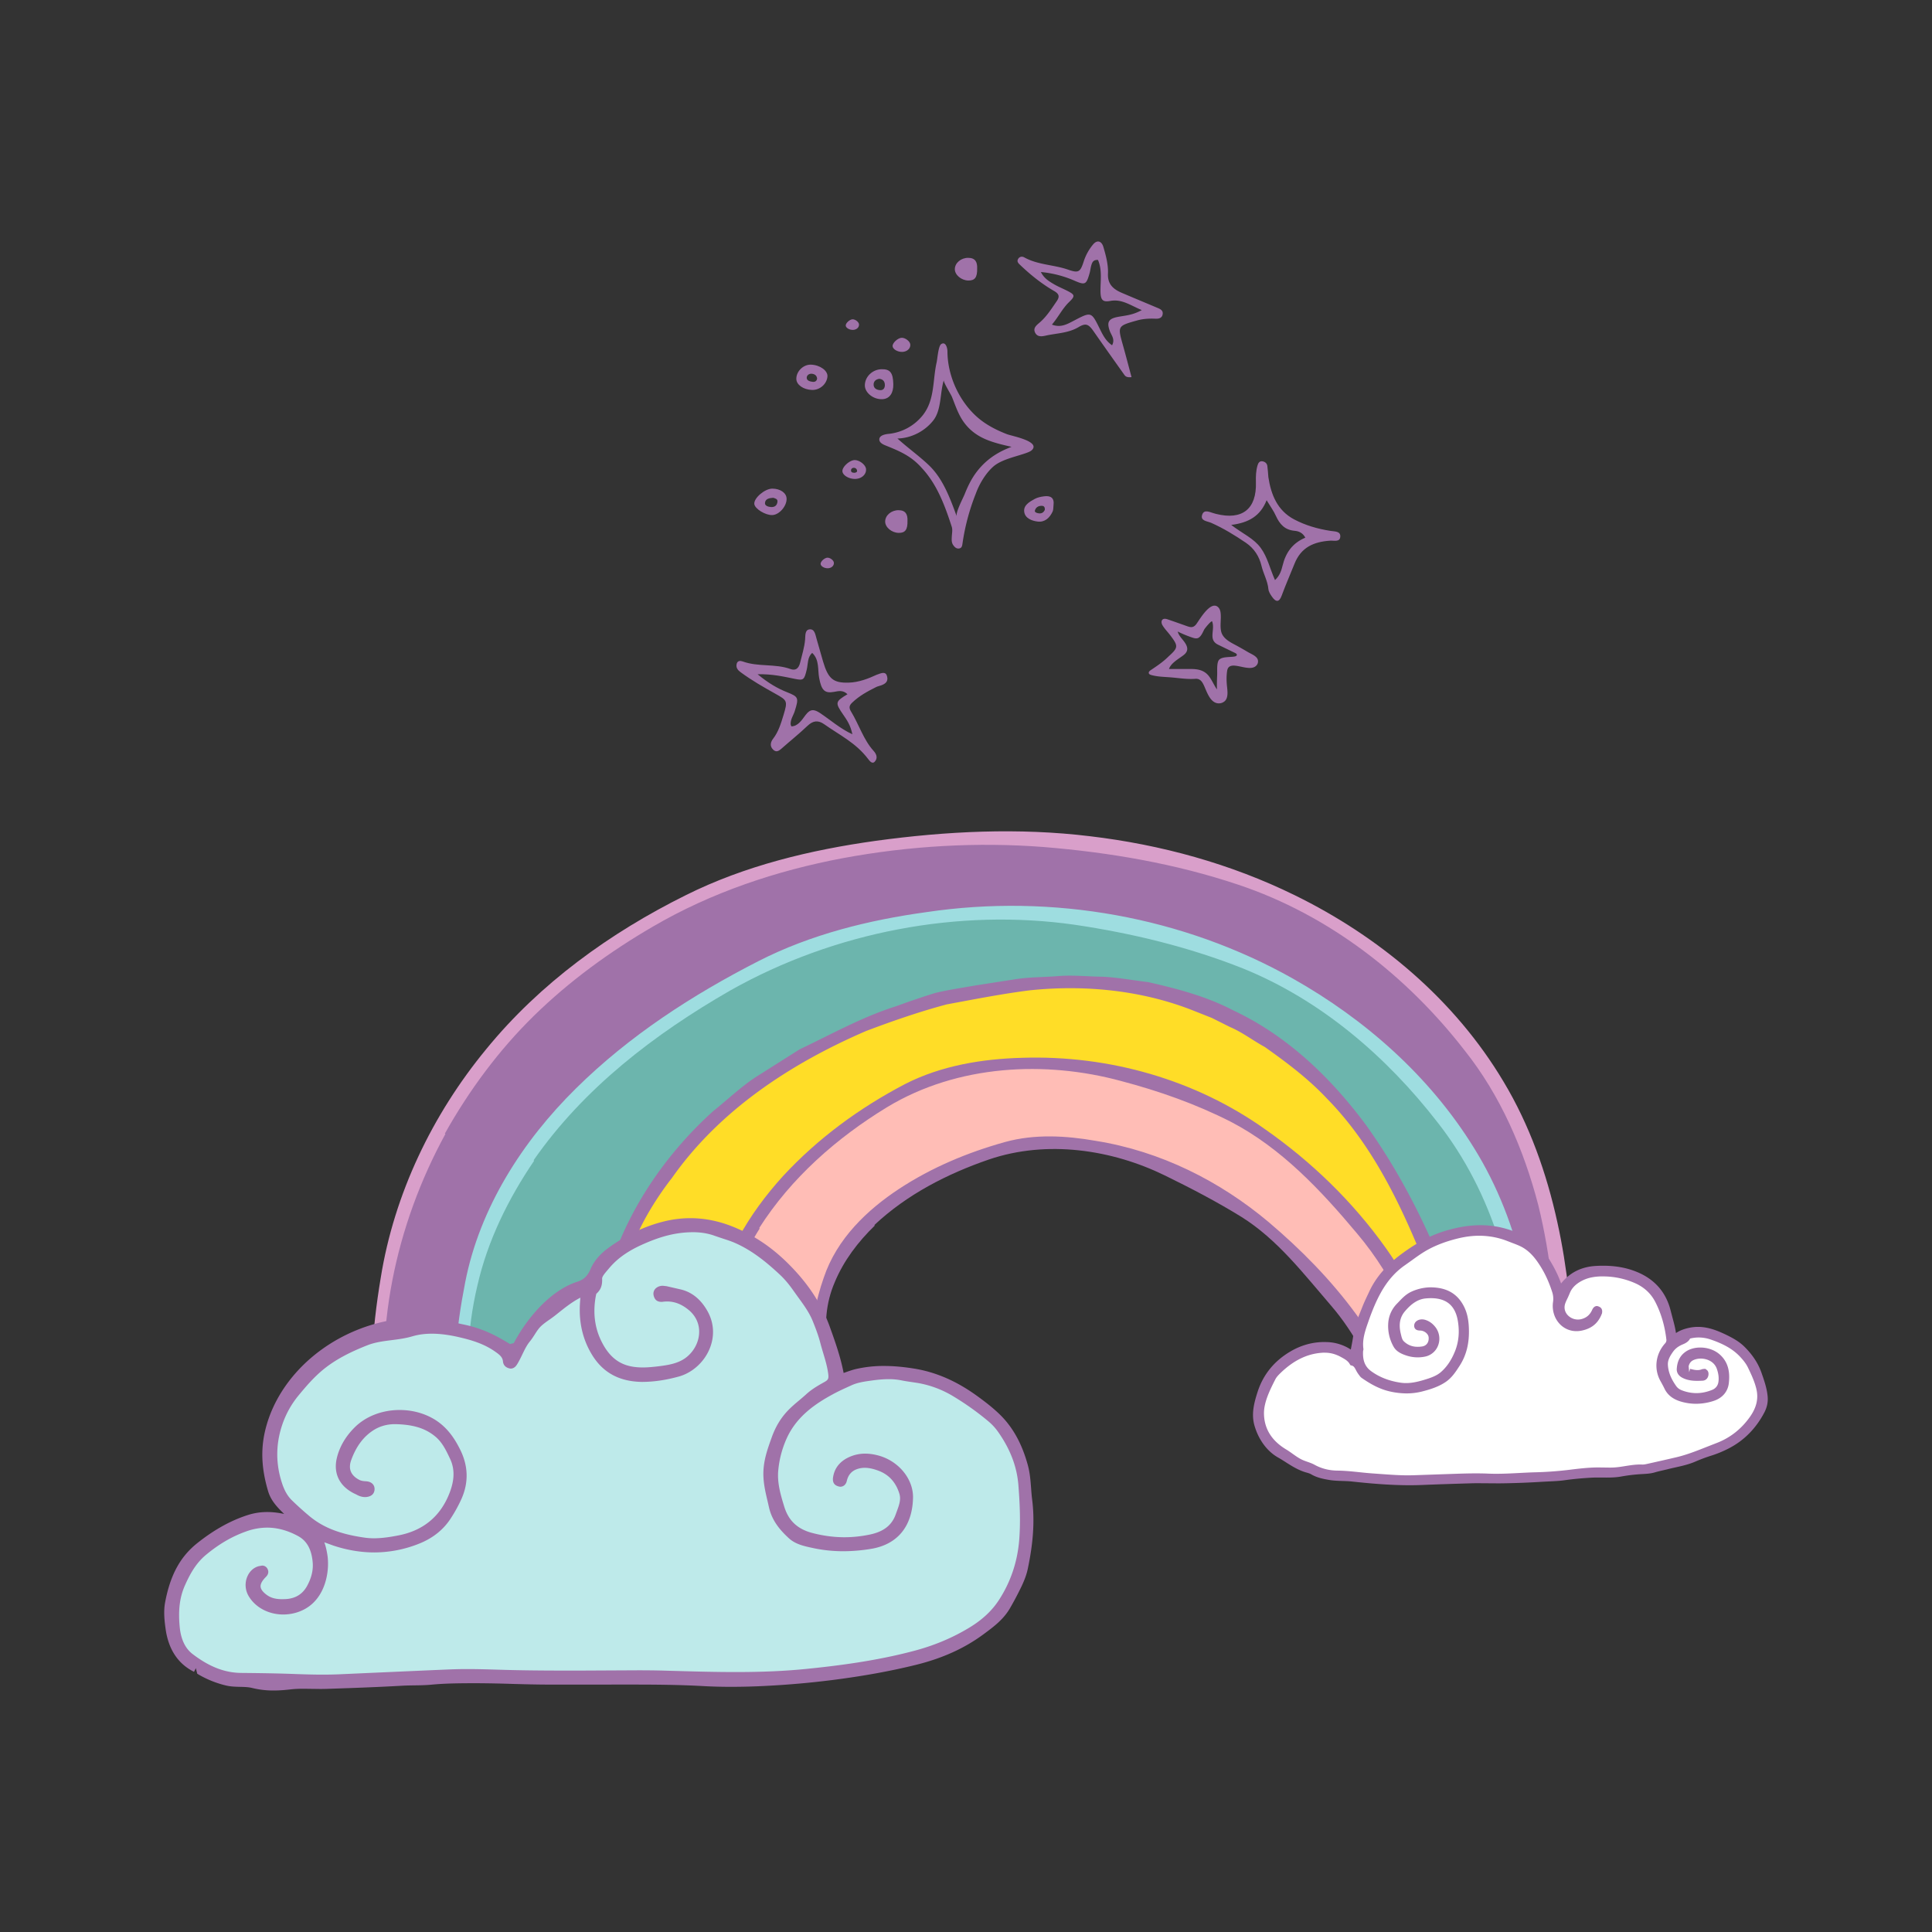 <svg data-bbox="17 25.001 165.998 150" viewBox="0 0 200 200" height="200" width="200" xmlns="http://www.w3.org/2000/svg" data-type="color">
    <rect x="0" y="0" width="200" height="200" fill="#333333" stroke="none"/>
    <g>
        <path d="M149.469 115.64c-2.762-3.559-6.187-6.82-9.434-9.446-3.536-2.86-7.48-5.309-11.389-6.893-5.299-2.102-10.847-3.552-17.339-4.51-6.009-.855-12.217-.111-18.39 1.063-6.208 1.18-12.098 3.325-17.507 6.377-9.162 5.264-15.856 11.046-20.465 17.678l-.203.292.064.045c-2.849 4.253-4.779 8.548-5.736 12.768-1.127 4.75-1.273 9.709-.421 14.344.036.191.096.393.158.606l.128.438 11.965-2.798.011-.271c.173-4.303 1.113-8.458 1.914-11.603 1.557-6.753 5.55-13.302 11.242-18.442.505-.402 1.002-.825 1.484-1.235.89-.756 1.81-1.538 2.779-2.191l4.622-2.925c.816-.387 1.639-.795 2.435-1.19l.014-.007c2.4-1.19 4.881-2.42 7.461-3.231l.013-.005c1.262-.466 2.108-.663 3.557-1.118 1.071-.253 2.653-.691 3.727-.871l-.157.361c.297-.05.899-.12 1.19-.17l4.094-1.003c.877-.127 1.218.023 2.11-.018.514-.024 1.263.041 1.785 0 .977-.083 2.252-.216 3.23-.17.552.026 1.053.082 1.615.085 1.031.059 2.043.282 3.06.426.492.07.943.194 1.445.255 3.378.764 6.024 1.465 8.584 2.808l.402-.17c4.993 2.338 9.129 6.492 13.197 12 4.277 6 8.16 12.978 10.922 21.688a67.25 67.25 0 0 1 1.208 4.522l.079.337 4.659-.964.002-.288c.059-9.888-2.569-19.518-8.115-26.574z" fill="#6CB5AD" data-color="1"/>
        <path d="M77.779 127.205l.962-1.204c3.31-5.192 7.758-8.914 12.983-12.097 7.315-4.419 16.891-4.713 24.703-2.588 3.936 1.038 7.74 2.436 11.36 4.273 5.233 2.724 11.522 8.353 14.485 13.059 3.271 5.195 4.601 9.471 6.318 15.348l-3.608.747c-1.325-3.032-2.902-5.422-4.874-8.09-2.622-3.576-6.108-7.112-9.436-9.93-5.04-4.23-10.967-6.868-17.731-7.944-3.05-.535-5.724-.786-8.775.06-3.872 1.077-7.586 2.736-10.939 4.935-3.312 2.177-5.918 4.622-7.273 8.666-.814 2.329-2.063 4.767-1.576 7.306l-9.695 2.267c-.174-1.98-.09-3.983.304-5.931.631-3.172 1.074-6.145 2.792-8.877z" fill="#FFBDB6" data-color="2"/>
        <path d="M159.75 124.587v-.001l-.001-.003c-1.671-6.397-4.26-11.83-7.696-16.15-3.095-3.996-6.636-7.495-10.527-10.397-4.12-3.074-8.549-5.414-13.166-6.956-6.029-2.023-12.662-3.309-20.278-3.93a78.51 78.51 0 0 0-5.993-.229c-4.938 0-9.954.466-14.908 1.384-7.467 1.402-14.162 3.816-19.901 7.176-4.725 2.752-8.883 5.87-12.36 9.268-3.554 3.479-6.696 7.631-9.337 12.34l-.087.156-.175.312.068.038c-5.286 9.893-7.279 20.955-5.613 31.188l.001.005.001.005c.041.216.103.446.169.69.055.203.112.412.154.608l.038.177.076.354.352-.082 7.394-1.729.325-.076-.055-.329-.028-.165a17.225 17.225 0 0 1-.059-.387 11.403 11.403 0 0 0-.074-.468c-.948-5.254-.173-10.525.608-14.531 1.722-8.839 7.104-15.645 11.315-19.798 4.921-4.866 11.066-9.151 18.785-13.1 4.768-2.433 10.389-4.07 17.186-5.004h.004c2.9-.432 5.862-.652 8.802-.652 10.169 0 20.13 2.581 28.805 7.465 7.88 4.448 14.298 10.447 18.559 17.349 2.304 3.694 4.011 7.939 5.074 12.617.73 3.069 1.167 6.378 1.336 10.119l.009.208.019.417.408-.084 2.356-.488.282-.058.002-.288.001-.144c.037-5.974-.592-11.635-1.871-16.827z" fill="#A072A9" data-color="3"/>
        <path d="M151.789 143.33c-.726-3.081-1.534-5.799-2.472-8.309-1.575-4.112-2.54-8.072-4.361-11.644-2.1-4.119-4.53-7.639-7.125-10.281-1.828-1.948-3.604-3.227-6.161-5.036l-.545-.378c-.465-.252-.394-.307-.838-.588-.715-.451-1.592-1.091-2.389-1.427l-1.97-.713-2.054-1.175c-5.066-2.002-11.147-2.474-17.184-1.846-2.43.304-4.24.562-6.622 1.007h-.545c-.431.08-.991.256-1.425.336l-.88.294c-2.502.668-4.427 1.263-7.628 2.476-9.005 3.879-15.634 8.416-20.033 14.688l-.335.671-.419.713c-2.324 3.243-3.598 6.806-4.885 10.74a43.152 43.152 0 0 0-2.106 12.119l-.007.231 11.668-2.728.146-.034-.009-.149c-.11-1.85.015-3.898.393-6.445.36-2.521 1.842-4.866 3.182-7.355 1.183-2.197 2.256-4.214 4.149-6.295 3.454-3.729 7.593-6.839 12.489-9.4 3.302-1.685 7.275-2.476 12.07-2.602 9.069-.292 17.473 2.002 24.56 7.05 4.923 3.446 9.243 7.578 12.573 12.254 3.117 4.35 5.253 9.096 7.03 14.214l.051.147 1.721-.356-.039-.179z" fill="#FFDD27" data-color="4"/>
        <path d="M148.793 116.158c-5.257-6.773-12.032-12.627-20.126-15.907-5.598-2.22-11.481-3.646-17.442-4.525-11.958-1.702-24.808.702-35.638 6.813-7.801 4.482-15.161 10.106-20.35 17.572l.06.042c-2.674 3.932-4.824 8.283-5.881 12.941-1.1 4.635-1.28 9.5-.418 14.195.039.206.113.444.184.688l-1.505.352c-.051-.302-.086-.604-.132-.845-.884-4.901-.328-9.925.609-14.73 1.511-7.755 5.97-14.658 11.464-20.076 5.529-5.467 12.062-9.689 18.917-13.195 5.397-2.755 11.4-4.239 17.354-5.058 13.093-1.953 26.616.497 37.946 6.876 7.483 4.224 14.156 10.091 18.751 17.532 2.437 3.908 4.118 8.278 5.141 12.778.795 3.345 1.193 6.76 1.35 10.215l-1.846.382c.053-9.289-2.67-18.711-8.438-26.05z" fill="#9EDDE0" data-color="5"/>
        <path d="M81.071 121.732c3.614-3.902 7.905-7.044 12.635-9.518 3.745-1.911 8.002-2.603 12.109-2.711 9.038-.29 17.973 2.287 25.161 7.407 4.776 3.343 9.051 7.467 12.48 12.282 3.13 4.369 5.009 9.392 6.771 14.466l-1.637.339c-1.717-5.877-4.135-11.616-8.103-16.299-3.746-4.477-7.844-8.851-13.077-11.575-3.619-1.837-7.413-3.177-11.349-4.215-7.812-2.125-16.902-1.72-24.217 2.699-5.225 3.182-9.943 7.33-13.253 12.522l.056.036c-1.719 2.732-3.028 5.745-3.661 8.918-.394 1.948-.477 3.951-.304 5.931l-1.249.292c-.129-2.176.081-4.365.395-6.481.77-5.396 3.698-10.197 7.243-14.093z" fill="#A072A9" data-color="3"/>
        <path d="M85.273 132.268c1.354-4.044 4.507-7.032 7.819-9.21 3.353-2.199 7.077-3.76 10.949-4.837 3.052-.846 6.31-.661 9.36-.126 6.764 1.076 12.88 4.177 17.92 8.407 3.329 2.819 6.431 5.955 9.053 9.532 1.972 2.668 3.285 5.677 4.609 8.709l-1.594.33c-1.406-3.565-3.095-7.015-5.604-9.923-2.847-3.301-5.549-6.849-9.284-9.184-2.572-1.587-5.228-2.969-7.937-4.293-5.421-2.649-12.141-3.702-18.191-1.643-4.329 1.489-8.494 3.627-11.86 6.787l.048.05c-1.735 1.679-3.23 3.644-4.156 5.884-.9 2.091-1.121 4.445-.672 6.677l-1.355.317c-.488-2.537.081-5.148.895-7.477z" fill="#A072A9" data-color="3"/>
        <path d="M159.233 124.716c-1.499-5.741-3.914-11.321-7.599-15.953-5.968-7.708-14.02-14.029-23.442-17.176-6.491-2.179-13.309-3.346-20.152-3.904-6.862-.528-13.895-.125-20.761 1.148-6.862 1.288-13.638 3.545-19.73 7.112-4.424 2.577-8.591 5.607-12.256 9.188-3.661 3.584-6.738 7.751-9.244 12.22l.06.034c-5.174 9.461-7.551 20.598-5.807 31.308.071.375.226.845.32 1.286l-1.434.335c-.123-.488-.183-1.049-.259-1.459-.854-5.528-.422-11.144.482-16.563 1.391-8.689 5.339-16.905 10.913-23.673 5.576-6.835 12.845-12.065 20.655-15.943 6.146-3.071 12.931-4.69 19.645-5.629 7.373-1.011 14.852-1.377 22.215-.48 7.347.871 14.563 2.853 21.181 6.101 8.742 4.28 16.56 10.796 21.631 19.314 2.687 4.473 4.456 9.467 5.568 14.558 1.053 4.756 1.504 9.606 1.74 14.483l-1.872.387c.035-5.631-.514-11.251-1.854-16.694z" fill="#D99FCA" data-color="6"/>
        <path d="M65.409 129.209c1.249-3.668 4.138-7.249 4.138-7.249 4.937-7.038 12.34-11.883 20.126-15.237 2.733-1.035 5.516-1.996 8.332-2.748 2.875-.531 5.741-1.099 8.62-1.459 5.775-.601 11.661.026 16.882 2.09l1.944.77 1.867.936c1.283.54 2.394 1.409 3.611 2.07 2.265 1.603 4.506 3.283 6.431 5.335 5.742 5.847 8.859 13.718 11.79 21.368 1.011 2.707 1.804 5.479 2.465 8.286l1.575-.326a68.625 68.625 0 0 0-1.214-4.546c-2.47-7.79-5.792-15.343-10.513-21.964-3.624-4.906-8.169-9.305-13.795-11.94-2.751-1.443-5.775-2.24-8.815-2.927-1.54-.187-3.089-.469-4.647-.558-1.555-.008-3.135-.196-4.693-.063-1.415.111-2.872.099-4.277.303l-4.217.658c-1.404.243-2.819.454-4.206.783a84.984 84.984 0 0 0-4.06 1.379c-3.473 1.092-6.684 2.894-9.971 4.454l-4.644 2.938c-1.519 1.023-2.86 2.306-4.298 3.452-5.453 4.921-9.701 11.441-11.36 18.635-.969 3.806-1.763 7.696-1.923 11.669l1.435-.336c.095.624 2.859-14.135 3.417-15.773z" fill="#A072A9" data-color="3"/>
        <path d="M28.324 175a9.044 9.044 0 0 1-2.206-.258c-.396-.1-.817-.109-1.266-.12-.463-.009-.929-.023-1.386-.123a10.4 10.4 0 0 1-3.047-1.235l-.144-.578-.19.381c-1.644-.821-2.634-2.3-2.936-4.398-.12-.851-.237-1.839-.053-2.81.536-2.831 1.568-4.72 3.343-6.128 1.74-1.382 3.449-2.329 5.224-2.898a6.492 6.492 0 0 1 2.004-.308c.56 0 1.146.067 1.752.199-.776-.739-1.389-1.423-1.667-2.365-.656-2.218-.768-4.139-.352-6.052 1.023-4.697 4.814-8.819 9.891-10.758a17.396 17.396 0 0 1 7.371-1.103c.782.053 1.483.226 2.195.402.337.085.68.17 1.037.243 1.96.396 3.328 1.077 4.896 2.042l.396-.094c1.31-2.479 3.736-5.454 6.61-6.366.65-.211 1.04-.593 1.345-1.314.331-.783.955-1.526 1.802-2.147 1.828-1.338 3.771-2.268 5.769-2.764.92-.229 1.849-.343 2.76-.343 1.459 0 2.936.296 4.386.877 2.115.851 3.973 2.083 5.675 3.767 2.077 2.048 3.504 4.204 4.363 6.589.542 1.511 1.105 3.069 1.436 4.791l.144-.05c.422-.15.806-.285 1.201-.373a12.703 12.703 0 0 1 2.845-.302c.935 0 1.937.085 3.062.264 2.279.361 4.427 1.291 6.56 2.837.741.537 1.603 1.185 2.367 1.933 1.348 1.317 2.297 3.039 2.898 5.263.214.792.272 1.593.331 2.367.029.39.059.78.108 1.168.272 2.153.126 4.445-.46 7.205-.111.522-.308 1.071-.618 1.734a33.097 33.097 0 0 1-1.181 2.244c-.674 1.206-1.74 1.995-2.772 2.755-1.96 1.452-4.237 2.485-6.964 3.163-2.608.645-5.417 1.159-8.591 1.567a91.014 91.014 0 0 1-6.853.613 70.263 70.263 0 0 1-3.703.103c-.984 0-1.969-.023-2.95-.079-2.596-.144-5.256-.155-7.55-.155l-8.23.003c-1.354 0-2.631-.035-3.906-.07a127.137 127.137 0 0 0-3.803-.073c-1.526.003-3.088.006-4.6.15-.586.056-1.178.065-1.773.073-.413.006-.829.012-1.245.035-2.619.15-5.245.241-7.87.329l-.557.009-1.781-.023c-.466 0-.932.015-1.389.07-.586.067-1.157.111-1.728.111z" fill="#A072A9" data-color="3"/>
        <path d="M145.933 153.75c-2.165 0-4.329-.205-5.973-.383-.325-.035-.65-.046-.975-.056-.47-.015-.938-.031-1.406-.11-.549-.097-1.232-.218-1.847-.582-.141-.085-.331-.137-.515-.189-.797-.224-1.472-.653-2.124-1.068-.261-.166-.524-.334-.793-.485-1.143-.647-2.035-1.866-2.449-3.344-.331-1.196-.014-2.361.337-3.453.58-1.793 1.731-3.205 3.418-4.189 1.097-.641 2.267-.964 3.48-.964l.317.006a4.746 4.746 0 0 1 2.432.773l.033-.176c.089-.46.178-.916.234-1.376.101-.823.402-1.563.694-2.28l.207-.514c.18-.466.393-.922.609-1.376l.149-.317c.683-1.449 1.768-2.709 3.316-3.851 1.577-1.165 2.979-1.913 4.407-2.355 1.362-.423 2.6-.628 3.786-.628 1.087 0 2.149.18 3.157.535.826.29 1.785.682 2.623 1.372.385.315.702.661.944 1.028.774 1.169 1.273 2.131 1.609 3.097.898-1.136 2.114-1.727 3.575-1.814.257-.015.513-.023.768-.023 1.312 0 2.461.211 3.511.645 1.855.765 3.033 2.127 3.499 4.046l.178.676c.139.518.284 1.051.362 1.604.385-.263.855-.442 1.433-.558.288-.056.569-.083.845-.083 1.077 0 2.056.402 2.954.837.65.317 1.327.686 1.888 1.25.832.833 1.399 1.71 1.737 2.676.275.788.549 1.569.631 2.419.058.591-.058 1.146-.352 1.704-.869 1.644-2.101 2.885-3.662 3.69-.611.315-1.213.564-1.842.761-.551.174-1.095.379-1.627.609-.677.294-1.383.45-2.066.603-.279.062-.561.124-.838.197l-.524.122c-.257.06-.513.118-.766.195-.416.124-.834.147-1.201.168-.77.039-1.528.124-2.252.255-.553.102-1.11.114-1.584.114l-.861-.004c-.224 0-.445.002-.667.015-.936.05-1.871.137-2.801.267-.53.075-1.064.097-1.598.122l-.685.035a84.107 84.107 0 0 1-4.49.164l-2.145-.015c-.248 0-.499.002-.747.01-1.669.05-3.339.102-5.006.17-.445.019-.892.028-1.337.028z" fill="#A072A9" data-color="3"/>
        <path d="M97.432 35.621c.472-.303.646.422.647.746.005 2.487 1.166 5.057 2.972 6.712.92.843 2.037 1.421 3.193 1.869.467.181 3.148.668 2.699 1.489-.127.232-.395.341-.643.433-1.083.402-2.642.676-3.51 1.462-.784.709-1.418 1.787-1.775 2.77a22.74 22.74 0 0 0-1.373 5.128c-.036.251-.06.511-.37.549-.273.034-.451-.143-.598-.356-.183-.265-.158-.558-.144-.857.016-.344.097-.718-.003-1.029-.705-2.178-1.521-4.407-3.115-6.104-1.101-1.24-2.256-1.721-3.765-2.33-.285-.115-.618-.297-.621-.604-.005-.42.558-.545.976-.586a5.188 5.188 0 0 0 3.545-1.955c1.242-1.597.991-3.593 1.415-5.454.019-.084.039-.226.063-.395.072-.534.181-1.343.407-1.488zm7.284 10.635c-.887-.202-1.78-.405-2.62-.755-1.238-.516-2.145-1.325-2.758-2.516-.314-.61-.536-1.263-.792-1.898-.109-.27-.905-1.529-.843-1.728-.407 1.304-.229 3.07-1.089 4.164-.881 1.122-2.283 1.839-3.709 1.872 1.049.955 2.211 1.778 3.227 2.74 1.396 1.322 2.13 3.162 2.91 5.327-.144-.399.651-1.884.816-2.296.297-.741.639-1.473 1.104-2.124.789-1.103 1.748-1.868 2.92-2.432.267-.127.545-.245.834-.354z" fill="#A072A9" data-color="3"/>
        <path d="M91.844 70.074c.112.538-.271.742-.629.875-.171.064-.353.093-.517.175-.868.434-1.724.89-2.473 1.605-.309.295-.375.522-.121.937.809 1.321 1.289 2.921 2.323 4.058.24.263.453.639.212 1.015-.29.452-.575.092-.78-.179-1.266-1.673-2.976-2.48-4.534-3.585-.623-.442-1.157-.386-1.731.161-.875.835-1.809 1.577-2.709 2.374-.277.245-.539.394-.848.095-.398-.386-.247-.822.003-1.145.543-.698.808-1.579 1.07-2.441.442-1.453.391-1.516-.832-2.197-1.233-.686-2.46-1.388-3.624-2.246-.249-.184-.463-.418-.409-.781.066-.441.404-.407.645-.32 1.615.586 3.318.203 4.934.78.49.175.849.015 1.013-.687.185-.787.44-1.544.508-2.375.033-.408-.029-.989.457-1.042.536-.058.602.546.735 1.001.229.777.441 1.561.67 2.338.528 1.788 1.063 2.217 2.629 2.177 1.097-.028 2.11-.445 2.905-.812.563-.211.976-.386 1.103.219zm-4.563 3.896c-.848-1.233-.824-1.335.451-2.104-.465-.442-.902-.337-1.381-.246-1.005.19-1.313-.186-1.551-1.429-.165-.86.043-1.886-.719-2.601-.505.421-.427 1.138-.566 1.717-.255 1.064-.324 1.15-1.197.976-1.184-.236-2.364-.524-3.89-.483 1.13.93 2.067 1.47 3.063 1.865 1.178.467 1.213.58.779 1.956-.142.45-.442.826-.425 1.35.002.05.032.099.075.223.685-.011 1.082-.653 1.472-1.175.496-.663.902-.602 1.513-.195 1.063.709 2.056 1.597 3.333 2.189-.197-.964-.581-1.495-.957-2.043z" fill="#A072A9" data-color="3"/>
        <path d="M116.385 38.795c-1.055-1.484-2.11-2.967-3.15-4.461-.529-.759-.803-.934-1.578-.474-1.073.637-2.269.628-3.413.886-.387.087-.831.15-1.066-.267-.295-.522.141-.822.465-1.104.718-.626 1.214-1.42 1.746-2.192.318-.461.27-.748-.258-1.053-1.284-.741-2.438-1.667-3.513-2.69-.183-.174-.382-.352-.227-.626.143-.253.411-.298.641-.17 1.412.785 3.049.752 4.537 1.269 1.074.373 1.256.261 1.606-.814a5.248 5.248 0 0 1 .989-1.804c.413-.485.874-.356 1.06.278.264.899.513 1.825.472 2.758-.048 1.105.567 1.614 1.437 1.986 1.224.522 2.452 1.032 3.678 1.549.275.116.578.24.553.601-.031.451-.384.541-.748.526-.645-.028-1.277.003-1.905.18-2.032.574-2.028.565-1.458 2.589.302 1.072.58 2.15.882 3.277-.49.057-.637-.085-.75-.244zm-1.467-7.64c-.831.157-1-.17-.996-1.117.004-1.054.176-2.137-.26-3.128-.485-.033-.598.251-.683.531-.086.281-.11.58-.191.862-.328 1.141-.448 1.235-1.512.773a11.281 11.281 0 0 0-3.523-.916c.314.638.826.952 1.332 1.25.421.249.878.436 1.318.655.88.439.934.563.273 1.201-.71.685-1.121 1.565-1.782 2.337.914.353 1.589-.05 2.281-.411 1.807-.945 1.794-.932 2.68.858.299.603.599 1.233 1.266 1.693.337-.625-.077-1.034-.24-1.49-.325-.907-.126-1.262.829-1.446.751-.145 1.53-.17 2.483-.707-1.221-.514-2.072-1.171-3.275-.945z" fill="#A072A9" data-color="3"/>
        <path d="M126.549 65.718c.273.473.802.766 1.269 1.012.47.248.931.515 1.389.785.313.184.881.395.998.776a.617.617 0 0 1-.096.545c-.727.959-2.876-.738-3.077.619-.073.494-.07.971-.026 1.463.045.501.196 1.282-.224 1.667a.917.917 0 0 1-.843.196c-.73-.192-1.038-1.257-1.326-1.859-.187-.391-.406-.685-.871-.651-.792.059-1.58-.062-2.367-.135-.731-.069-1.483-.058-2.196-.258-.105-.029-.224-.077-.254-.182-.039-.135.094-.254.212-.332.652-.434 1.284-.861 1.84-1.417 1.004-.906 1.014-1.068.167-2.184-.27-.355-.572-.651-.804-1.037-.112-.187-.152-.462.018-.598.15-.12.369-.064.55-.001.585.201 1.17.406 1.753.614.515.184.841.343 1.207-.17.361-.506 1.482-2.448 2.242-1.708.241.235.262.61.268.946.003.187-.009.396-.017.61-.019.457-.019.941.188 1.299zm1.489 2.076c.006-.092-.091-.154-.174-.195l-1.763-.857c-1.059-.515-.298-1.498-.614-2.397-.064-.182-.779.729-.82.808-.144.276-.311.714-.606.875-.191.104-.426.043-.632-.026a11.836 11.836 0 0 1-1.515-.626c.095.366.365.655.598.951.425.539.6 1.029.023 1.481-.485.38-1.322.818-1.521 1.447l2.257-.001c.79 0 1.451.142 1.931.816.293.411.487.885.774 1.299-.007-.489.001-.978.024-1.467.02-.417-.048-1.08.115-1.465.212-.502 1.188-.38 1.689-.476.085-.016.185-.05.22-.12a.099.099 0 0 0 .014-.047z" fill="#A072A9" data-color="3"/>
        <path d="M133.967 53.766c1.175.625 2.459.988 3.778 1.193.436.068 1.044.021 1.001.602-.043.584-.644.381-1.06.41-1.666.114-2.999.668-3.684 2.4-.433 1.094-.915 2.17-1.32 3.28-.252.692-.583.725-1.004.124-.166-.237-.348-.517-.373-.791-.079-.854-.52-1.588-.713-2.403-.234-.988-.767-1.816-1.622-2.397-1.141-.775-2.316-1.495-3.579-2.056-.425-.189-1.166-.197-.938-.853.212-.61.83-.224 1.281-.12.048.011.094.03.142.042 2.713.684 4.22-.491 4.137-3.272-.018-.601 0-1.178.168-1.752.076-.259.215-.465.507-.419.251.039.466.199.506.471.056.388.074.782.108 1.173.281 1.834.94 3.451 2.665 4.368zm-3.45 2.962c.704.97.94 2.137 1.471 3.323.514-.479.668-1.027.784-1.502.324-1.323 1.005-2.318 2.355-2.891-.274-.527-.72-.677-1.107-.71-1.031-.088-1.559-.7-1.95-1.567-.219-.486-.544-.925-.95-1.599-.648 1.635-1.851 2.332-3.668 2.558 1.239.938 2.344 1.395 3.065 2.388z" fill="#A072A9" data-color="3"/>
        <path d="M91.389 41.321c-.941.071-1.876-.654-1.861-1.445.016-.89.795-1.634 1.73-1.654.89-.019 1.187.357 1.217 1.538.024.924-.382 1.508-1.086 1.561zm-.952-1.468c.023.387.367.522.693.537.313.014.474-.224.471-.529-.004-.369-.186-.605-.577-.647-.37.053-.609.276-.587.639z" fill="#A072A9" data-color="3"/>
        <path d="M82.436 39.232c-.016-.781.717-1.503 1.504-1.483.934.024 1.771.623 1.717 1.231-.07.785-.794 1.413-1.6 1.387-.89-.028-1.609-.532-1.621-1.135zm1.634-.539c-.321-.043-.572.17-.559.434.015.287.355.372.62.401.224.025.415-.07.456-.332-.026-.318-.233-.465-.517-.503z" fill="#A072A9" data-color="3"/>
        <path d="M81.428 51.605c.034.777-.758 1.693-1.483 1.715-.72.022-1.813-.654-1.86-1.151-.058-.61 1.094-1.589 1.865-1.586.827.004 1.452.436 1.478 1.022zm-2.239.481c-.014.277.35.388.637.404.392.022.627-.189.658-.565.023-.279-.236-.328-.441-.395-.397.027-.83.095-.854.556z" fill="#A072A9" data-color="3"/>
        <path d="M108.965 52.961c-.304.653-.813 1.125-1.557 1.03-.596-.076-1.292-.333-1.382-1.007-.092-.688.556-1.043 1.091-1.337.283-.155.627-.225.953-.268.679-.09 1.095.142.989.926-.028.221-.005.465-.094.656zm-1.052-.594c-.342-.03-.642.091-.769.439-.076.208.116.271.268.311.37.098.622-.044.745-.336.028-.258-.081-.399-.244-.414z" fill="#A072A9" data-color="3"/>
        <path d="M87.206 48.771c-.015-.453.756-1.143 1.276-1.143.493 0 1.116.484 1.166.905.065.551-.428 1.022-1.093 1.044-.667.023-1.335-.377-1.349-.806zm1.514-.068c-.041-.199-.195-.294-.389-.27a.264.264 0 0 0-.233.279c.017.236.224.212.364.235.154-.037.293-.076.258-.244z" fill="#A072A9" data-color="3"/>
        <path d="M92.4 35.823c-.011-.34.567-.857.957-.857.37 0 .837.363.875.679.049.413-.321.767-.82.783-.5.017-1.002-.283-1.012-.605z" fill="#A072A9" data-color="3"/>
        <path d="M84.948 58.373c-.008-.255.425-.643.718-.643.277 0 .628.272.656.509.037.31-.241.575-.615.587-.375.013-.751-.211-.759-.453z" fill="#A072A9" data-color="3"/>
        <path d="M87.549 33.697c-.008-.255.425-.643.718-.643.277 0 .628.272.656.509.037.31-.241.575-.615.587-.376.014-.752-.211-.759-.453z" fill="#A072A9" data-color="3"/>
        <path d="M93.943 53.905c.024-.648-.189-1.087-.928-1.09-.741-.003-1.376.525-1.383 1.168-.007.593.665 1.164 1.389 1.18.689.015.944-.333.922-1.258z" fill="#A072A9" data-color="3"/>
        <path d="M101.155 27.781c.024-.648-.189-1.087-.928-1.09-.741-.003-1.376.525-1.383 1.168-.007.593.665 1.164 1.389 1.18.689.016.944-.332.922-1.258z" fill="#A072A9" data-color="3"/>
        <path d="M27.65 158.14a6.43 6.43 0 0 0-2.151.387c-1.465.516-2.83 1.311-4.175 2.429-1.078.895-1.688 2.057-2.186 3.177-.536 1.206-.703 2.57-.533 4.301.123 1.27.571 2.209 1.33 2.79 1.726 1.32 3.325 1.942 5.034 1.957 1.893.018 3.785.044 5.678.117.908.032 1.822.059 2.734.059.583 0 1.166-.009 1.749-.035 0 0 9.402-.422 11.459-.505.595-.023 1.19-.035 1.784-.035 1.078 0 2.159.032 3.238.065l1.031.029c2.359.059 4.723.065 7.085.065l6.308-.032c.92 0 1.843.009 2.763.035l.797.023c2.18.062 4.357.123 6.534.123 2.775 0 5.083-.1 7.263-.317 3.1-.311 7.178-.801 11.222-1.875 2.095-.554 3.967-1.341 5.722-2.4 1.348-.816 2.356-1.757 3.079-2.875 1.213-1.869 1.916-3.966 2.095-6.234.155-1.995.044-3.963-.085-5.624-.149-1.936-.844-3.758-2.124-5.568a5.667 5.667 0 0 0-.946-1.03 28.558 28.558 0 0 0-3.616-2.588 10.582 10.582 0 0 0-3.733-1.414l-.659-.1a16.997 16.997 0 0 1-1.002-.164 6.603 6.603 0 0 0-1.359-.129c-.612 0-1.219.065-1.819.15-.668.094-1.359.188-1.989.469-.665.302-1.336.601-1.945.933-1.755.951-3.695 2.23-4.752 4.483a10.366 10.366 0 0 0-.914 3.383c-.132 1.335.267 2.632.618 3.776.445 1.449 1.357 2.312 2.865 2.717 1.128.299 2.259.452 3.369.452.876 0 1.764-.097 2.643-.282 1.421-.299 2.271-.968 2.669-2.103l.114-.314c.226-.613.439-1.194.267-1.778-.357-1.194-1.09-2.007-2.177-2.411-.533-.199-.996-.299-1.412-.299-.293 0-.565.047-.829.144-.548.199-.888.598-1.034 1.217-.085.373-.343.598-.689.598-.36-.056-.829-.223-.738-.942.144-1.009.744-1.74 1.781-2.177a3.977 3.977 0 0 1 1.547-.308c.401 0 .826.056 1.266.167 2.156.534 3.742 2.438 3.689 4.43-.076 2.931-1.606 4.797-4.307 5.254a17.61 17.61 0 0 1-2.906.252c-1.072 0-2.133-.111-3.15-.332-.929-.199-1.814-.39-2.496-1.018-.832-.766-1.726-1.746-2.051-3.189l-.138-.604c-.249-1.047-.507-2.133-.431-3.297.076-1.191.463-2.268.838-3.309.454-1.282 1.084-2.247 1.94-3.066.296-.285.609-.549.923-.81.243-.205.486-.411.721-.625.58-.534 1.251-.912 1.899-1.276.349-.197.437-.326.387-.769-.088-.754-.299-1.461-.524-2.209a35.458 35.458 0 0 1-.302-1.059c-.196-.763-.48-1.505-.773-2.235-.363-.904-.929-1.681-1.529-2.505l-.469-.654c-.483-.692-.958-1.253-1.459-1.713-1.228-1.141-2.728-2.414-4.562-3.227-.428-.191-.87-.331-1.313-.475l-.782-.264c-.686-.255-1.415-.381-2.236-.39h-.003c-1.776 0-3.416.414-5.444 1.344-1.453.669-2.514 1.44-3.331 2.432-.425.496-.697.813-.686 1.041.029.701-.144 1.153-.604 1.561l-.062.296c-.281 1.602-.114 3.083.492 4.406.759 1.655 1.781 2.552 3.214 2.819.387.073.776.103 1.166.103.542 0 1.084-.056 1.626-.12.967-.12 1.902-.27 2.678-.78.891-.593 1.48-1.605 1.532-2.643.05-.936-.334-1.79-1.075-2.403-.721-.596-1.45-.883-2.233-.883-.164 0-.334.012-.51.038-.018.003-.032.003-.05.003-.428 0-.645-.161-.779-.469-.182-.414-.062-.824.308-1.044.173-.106.369-.155.589-.155l.372.041 1.48.34c1.16.276 2.098 1.041 2.781 2.277.671 1.215.738 2.602.185 3.905-.58 1.376-1.805 2.464-3.194 2.84-1.354.37-2.599.549-3.812.549-2.385-.041-4.064-1-5.18-2.857-.841-1.396-1.26-2.978-1.239-4.703.003-.381.032-.763.064-1.159-.856.434-1.632 1.059-2.391 1.666a13.18 13.18 0 0 1-.803.601c-.337.235-.677.472-.949.748-.211.217-.396.502-.586.801-.158.246-.316.49-.495.707-.328.399-.551.865-.788 1.355-.161.337-.325.672-.519.992-.097.153-.293.472-.697.472-.489-.07-.75-.355-.785-.736-.044-.472-.366-.716-.885-1.074-1.146-.789-2.435-1.159-3.665-1.443-1.049-.243-1.972-.361-2.819-.361-.724 0-1.392.091-1.992.267-.709.211-1.444.308-2.18.402-.879.111-1.711.22-2.493.528-1.321.522-3.027 1.27-4.492 2.45-1.011.813-1.837 1.778-2.596 2.696a9.558 9.558 0 0 0-1.743 3.127c-.68 2.039-.665 4.101.035 6.134.252.722.571 1.253 1.005 1.669a32.043 32.043 0 0 0 1.843 1.655c1.401 1.15 3.138 1.825 5.637 2.18.331.05.662.07.993.07.888 0 1.773-.15 2.523-.296 2.464-.475 4.202-1.845 5.168-4.078.656-1.511.712-2.74.179-3.867-.419-.886-.812-1.713-1.553-2.315-1.037-.845-2.271-1.22-4.131-1.259h-.003c-.841 0-1.588.217-2.227.622-1.034.657-1.787 1.66-2.306 3.072-.34.918-.059 1.616.832 2.077.214.109.463.132.721.147.539.038.87.361.856.827-.009.279-.141.757-.938.807h-.012c-.448 0-.738-.158-.973-.285-1.696-.754-2.37-2.153-1.981-3.767.278-1.15.891-2.206 1.814-3.133 1.151-1.165 2.86-1.831 4.685-1.831 1.298 0 2.537.331 3.583.959 1.406.848 2.168 2.112 2.672 3.118.85 1.699.902 3.412.158 5.099a14.743 14.743 0 0 1-1.113 2.03c-.75 1.173-1.852 2.057-3.273 2.626a12.518 12.518 0 0 1-4.653.912c-1.386 0-2.81-.238-4.228-.707 0 0-.879-.32-.941-.34.161.446.246.88.311 1.273.272 1.663-.164 4.556-2.47 5.709-.642.32-1.365.49-2.092.49-1.544 0-2.93-.751-3.613-1.957a2.241 2.241 0 0 1-.105-1.977c.234-.546.668-.939 1.192-1.071l.337-.059c.272 0 .495.158.595.425.152.396-.123.669-.226.772-.384.393-.551.716-.527.992.026.279.252.572.671.871.41.29.894.42 1.57.42l.325-.009c1.02-.047 1.773-.502 2.241-1.352.469-.857.659-1.669.583-2.485-.117-1.314-.604-2.189-1.488-2.676-1.067-.587-2.151-.886-3.229-.886z" fill="#BEEAEA" data-color="7"/>
        <path d="M136.82 140.04c-1.534.114-2.929.802-4.269 2.1-.195.189-.412.415-.53.651-.534 1.051-1.195 2.357-1.174 3.557.025 1.555.797 2.798 2.292 3.696.236.141.462.301.687.462.304.216.609.433.948.597.18.087.368.151.555.218.261.091.52.182.758.315.71.39 1.503.593 2.358.601.762.008 1.515.085 2.269.164.466.05.932.097 1.399.129l.859.062c.925.066 1.849.135 2.776.135l.47-.006 4.142-.143c.809-.027 1.617-.054 2.426-.054.418 0 .836.006 1.255.025.282.012.565.017.847.017.803 0 1.606-.041 2.41-.083.522-.027 1.043-.054 1.565-.07a37.039 37.039 0 0 0 3.507-.249c1.008-.124 2.049-.255 3.101-.255l1.163.015c.195 0 .391-.004.586-.021.342-.027.679-.081 1.019-.135.518-.083 1.035-.164 1.563-.164l.246.006c.161 0 .304-.033.455-.066 1.039-.232 2.052-.458 3.06-.696 1.062-.253 2.103-.665 3.111-1.065l.998-.39c1.41-.535 2.579-1.447 3.476-2.713.704-.995.913-1.934.656-2.954-.188-.755-.518-1.459-.865-2.176-.211-.429-.518-.79-.791-1.084-.712-.767-1.656-1.322-3.058-1.799a3.847 3.847 0 0 0-1.234-.211c-.296 0-.598.037-.898.11-.18.367-.571.529-.83.634-.455.205-.739.446-.973.784-.275.394-.524.825-.495 1.31.041.732.317 1.428.861 2.193.137.191.325.336.557.427a4.152 4.152 0 0 0 1.528.301c.549 0 1.108-.116 1.662-.346.333-.139.559-.423.617-.779.072-.431.017-.904-.166-1.407-.279-.769-1.066-1.043-1.656-1.043-.261 0-.518.052-.741.149-.269.116-.433.319-.513.638l.054.62.097-.348c.246.07.507.133.758.133.159 0 .306-.025.445-.079l.062-.023.164-.021h.161l.19.153c.101.116.143.272.12.462-.041.352-.282.589-.611.605-.182.008-.366.015-.549.015-.429 0-.99-.035-1.53-.311-.549-.282-.607-.707-.592-.935.05-.781.342-1.356.898-1.754.402-.288.946-.448 1.532-.448.745 0 1.462.247 1.969.676 1.085.918 1.085 2.158.99 3.012-.097.879-.671 1.548-1.575 1.839a5.914 5.914 0 0 1-1.822.296 5.555 5.555 0 0 1-1.567-.23c-.828-.245-1.383-.684-1.7-1.345-.128-.269-.273-.529-.418-.79-.691-1.252-.505-2.771.472-3.874a.492.492 0 0 0 .141-.446c-.166-1.418-.553-2.722-1.155-3.88-.443-.854-1.141-1.501-2.072-1.917a8.223 8.223 0 0 0-3.134-.701l-.244-.004c-.818 0-1.488.135-2.052.413-.536.265-.919.587-1.17.985-.091.143-.151.294-.215.446l-.137.315c-.217.446-.335.688-.354.974-.021.321.095.634.327.881a1.455 1.455 0 0 0 1.435.402c.522-.143.869-.448 1.095-.956.118-.263.29-.394.509-.394.269.062.594.211.515.705l-.008.054-.091.222c-.389.869-1.037 1.362-2.012 1.565-.18.037-.36.056-.538.056a2.364 2.364 0 0 1-1.805-.821c-.505-.578-.733-1.372-.625-2.179a2.25 2.25 0 0 0-.066-.989c-.321-1.014-.712-1.882-1.192-2.657-.474-.767-1.089-1.617-2.045-2.104-.3-.151-.613-.267-.925-.386l-.489-.189a7.887 7.887 0 0 0-1.834-.477 8.045 8.045 0 0 0-1.091-.075c-.72 0-1.451.095-2.236.288-1.24.307-2.288.709-3.209 1.231-.536.307-1.035.667-1.532 1.028l-.706.502c-1.004.694-1.82 1.623-2.499 2.844-.451.813-.855 1.747-1.273 2.943-.342.976-.66 1.876-.534 2.848l.008.075-.039.193c-.052.976.209 1.611.834 2.067.863.628 1.865 1.018 3.06 1.194.186.027.373.039.555.039.687 0 1.352-.166 2.141-.415.48-.155 1.033-.35 1.455-.713.625-.539 1.112-1.26 1.484-2.199.373-.947.468-1.988.284-3.093-.263-1.594-1.176-2.369-2.789-2.369-.18 0-.366.01-.559.029-.751.075-1.43.497-2.132 1.329-.522.611-.662 1.368-.431 2.315.093.394.147.632.321.798.397.379.865.564 1.433.564.149 0 .302-.012.458-.037.458-.07.72-.444.673-.947-.035-.359-.429-.678-.861-.701h-.029c-.395 0-.584-.178-.607-.454-.023-.284.161-.535.466-.643a.996.996 0 0 1 .34-.058c.137 0 .275.025.426.079.377.135.702.379.973.732.41.533.515 1.256.273 1.888a1.836 1.836 0 0 1-1.412 1.167 3.717 3.717 0 0 1-1.824-.108c-.522-.166-1.095-.408-1.391-.962a4.328 4.328 0 0 1-.524-2.55 3.153 3.153 0 0 1 .901-1.88l.155-.162c.373-.394.76-.8 1.296-1.055a4.936 4.936 0 0 1 1.958-.466h.017c1.654 0 2.733.611 3.412 1.816.379.676.565 1.428.598 2.44.056 1.511-.255 2.769-.948 3.847-.406.63-.812 1.258-1.457 1.694-.749.51-1.619.775-2.447.987a6.495 6.495 0 0 1-1.598.197 7.93 7.93 0 0 1-1.712-.199c-1.172-.261-2.132-.848-2.917-1.391-.141-.097-.224-.218-.292-.313a3.064 3.064 0 0 1-.315-.5c-.143-.274-.228-.419-.422-.473l-.151-.041-.139-.22c-.195-.276-.515-.45-.826-.62-.594-.328-1.128-.458-1.714-.458-.1-.003-.199.001-.301.01z" fill="#FFFFFF" data-color="8"/>
    </g>
</svg>
